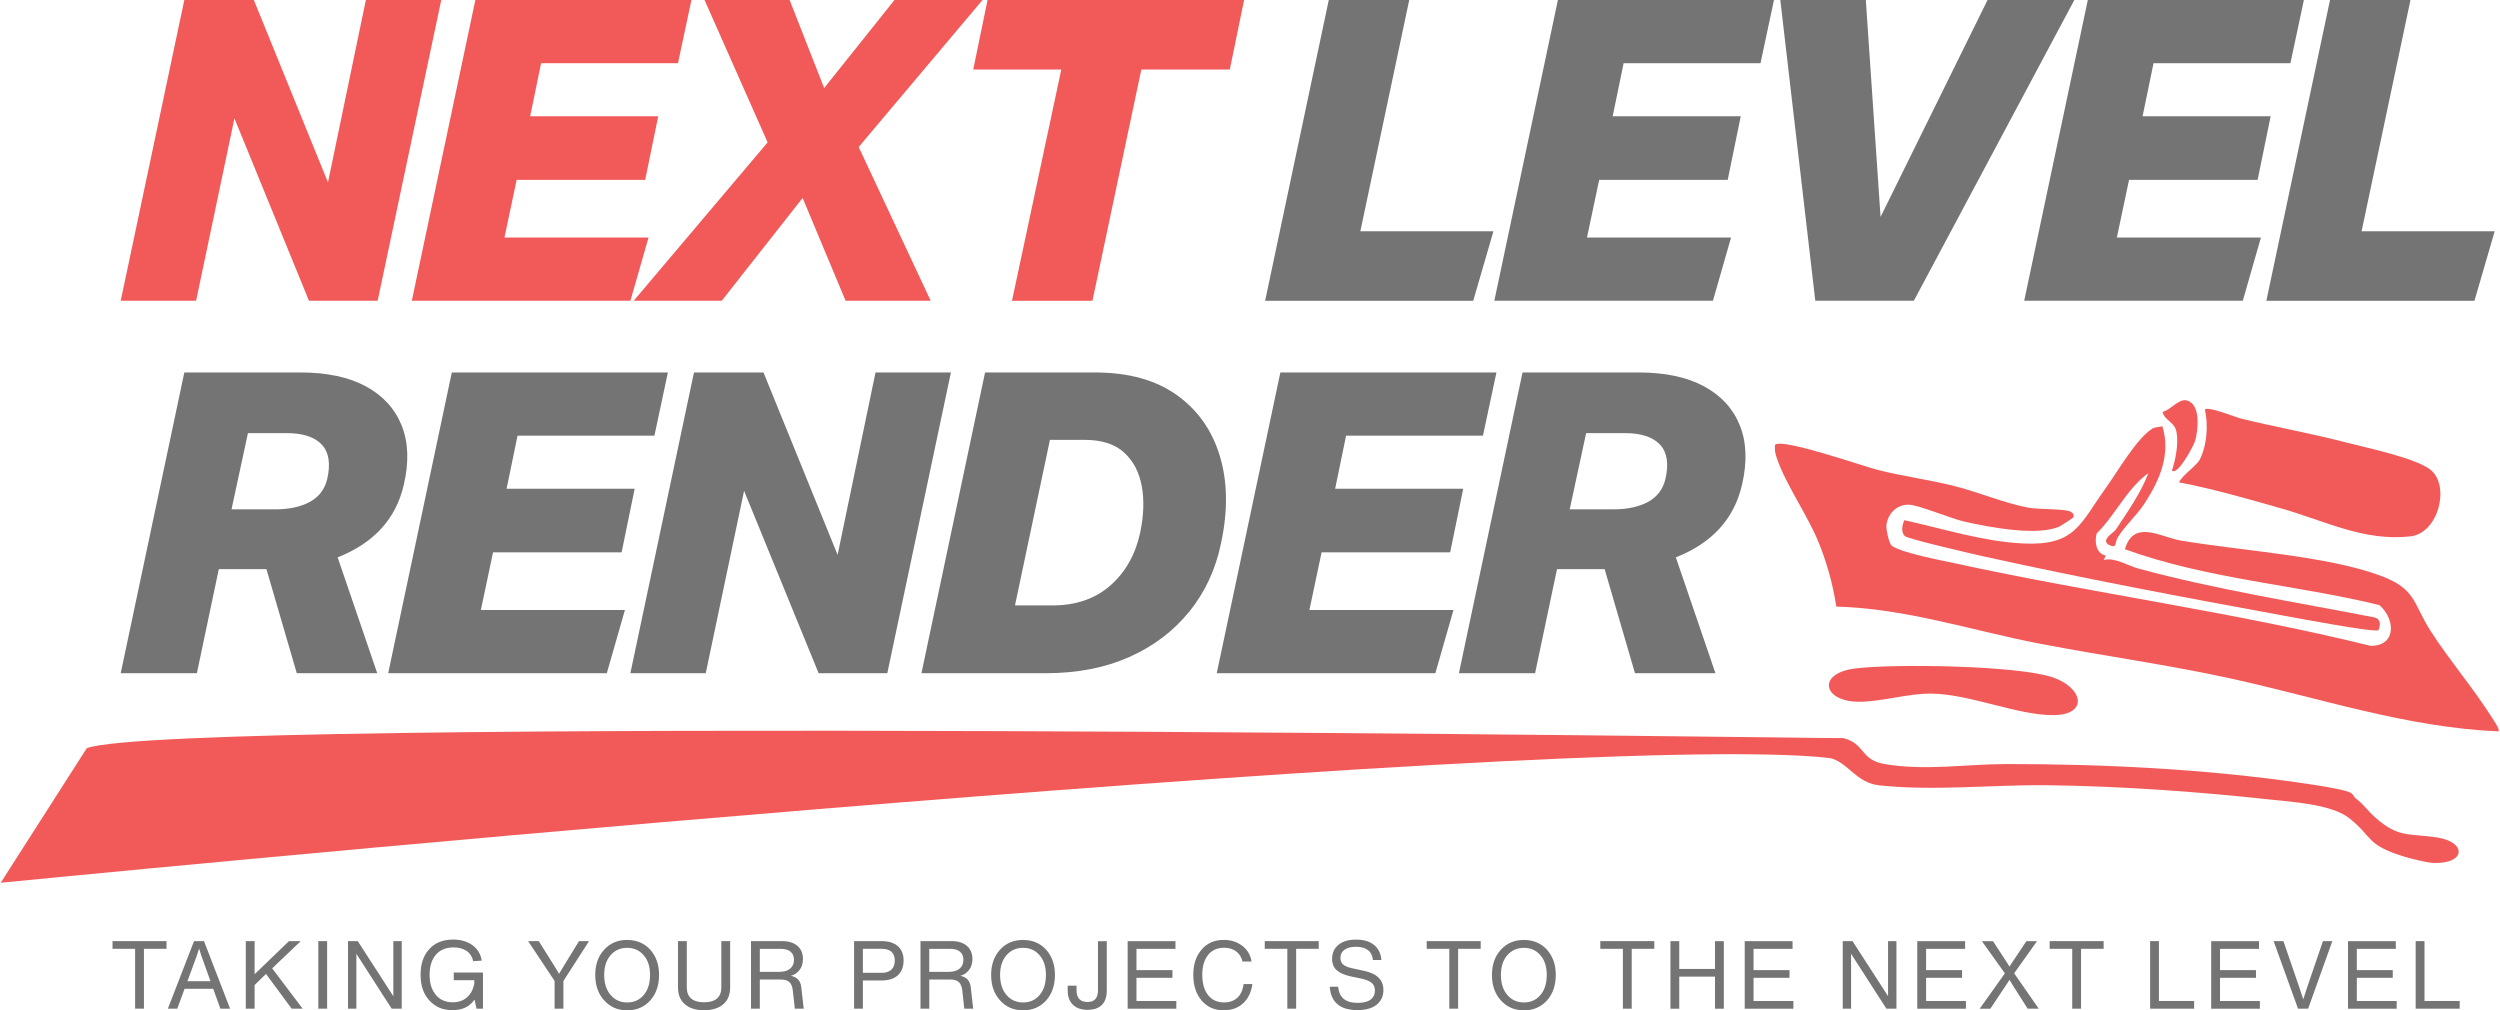 <svg width="485" height="196" viewBox="0 0 485 196" fill="none" xmlns="http://www.w3.org/2000/svg">
<g clip-path="url(#clip0_82_2673)">
<path d="M402.202 100.387C402.12 100.526 399.843 101.992 399.573 102.123C395.299 104.072 385.922 102.279 381.14 101.206C378.577 100.633 372.108 97.914 370.273 97.906C367.94 97.906 366.335 99.544 365.974 101.771C365.843 102.557 366.449 105.464 367.014 105.874C368.922 107.274 376.653 108.707 379.412 109.313C406.124 115.127 433.385 118.738 459.941 125.306C465.002 125.281 464.674 120.008 461.587 117.379C445.242 113.407 428.038 112.318 412.225 106.545C413.977 100.657 419.177 104.203 423.059 104.866C434.335 106.791 451.507 107.831 461.816 111.68C468.834 114.3 468.073 117.035 471.561 122.448C475.246 128.172 479.742 133.372 483.476 139.268C483.779 139.751 485.032 141.52 484.704 141.888C466.926 141.143 449.992 135.403 432.762 131.628C420.463 128.933 408.073 127.255 395.757 124.88C382.679 122.358 369.602 118.001 356.246 117.682C355.607 113.481 354.453 109.305 352.864 105.341C350.759 100.101 346.378 93.885 344.708 88.89C344.405 87.997 344.225 87.236 344.356 86.286C345.715 84.935 361.732 90.536 364.304 91.175C369.078 92.37 374.13 93.05 378.995 94.254C383.859 95.457 388.764 97.603 393.456 98.479C395.43 98.848 400.146 98.708 401.489 99.167C402.038 99.355 402.513 99.896 402.218 100.395L402.202 100.387Z" fill="#F15A58"/>
<path d="M457.067 154.925C458.729 156.219 459.237 157.201 460.736 158.536C465.428 162.712 467.36 161.582 472.961 162.499C478.563 163.417 478.333 167.617 472.151 167.413C470.8 167.372 467.483 166.52 466.206 166.119C458.95 163.834 460.408 162.434 455.773 158.741C452.35 156.014 444.775 155.588 440.272 155.097C426.179 153.565 411.553 152.525 397.46 152.337C386.602 152.19 375.416 153.508 364.623 152.362C359.972 151.87 358.506 147.809 354.968 147.055C346.829 145.327 337.403 145.802 329.067 145.557C269.444 143.829 209.862 146.408 150.444 147.366C115.739 147.923 79.61 149.471 45.144 147.809C40.721 147.596 35.431 148.652 31.73 145.761C32.115 145.262 32.361 144.5 32.836 144.115C34.482 142.772 69.964 143.78 75.246 143.731C169.344 142.846 263.63 143.419 357.802 143.239C361.847 144.386 360.954 147.416 365.581 148.218C373.385 149.577 381.451 148.234 389.222 148.226C408.098 148.21 428.095 149.193 447.036 151.977C449.173 152.288 453.595 152.959 455.47 153.565C456.657 153.95 456.51 154.499 457.059 154.933L457.067 154.925Z" fill="#F15A58"/>
<path d="M422.723 93.566C423.427 92.124 426.162 90.348 426.785 89.103C428.169 86.319 428.431 82.454 427.743 79.448C428.447 78.769 433.696 80.955 434.842 81.233C441.557 82.863 448.534 84.116 455.265 85.868C459.188 86.892 468.474 88.808 471.463 91.093C475.377 94.09 473.142 103.425 467.614 104.056C458.672 105.071 451.056 101.067 442.867 98.725C436.218 96.825 429.503 94.868 422.723 93.574V93.566Z" fill="#F15A58"/>
<path d="M419.488 82.658C421.183 88.079 418.997 93.132 416.065 97.636C414.575 99.928 412.176 102.058 410.841 104.277C410.202 105.333 410.792 106.537 409.048 105.661C407.541 104.686 410.088 103.31 410.423 102.811C412.733 99.331 415.386 95.531 416.794 91.764C412.536 94.892 410.448 99.838 406.755 103.491C406.304 105.178 406.64 107.405 408.532 107.782L408.13 108.625C410.325 108.085 412.757 109.739 414.878 110.312C429.864 114.365 445.341 116.797 460.58 119.77C461.866 120.048 461.89 121.244 461.407 122.259C460.596 122.743 445.463 119.876 443.121 119.451C423.73 115.913 404.061 112.187 384.89 107.954C382.982 107.528 370.06 104.563 369.512 103.982C368.75 103.188 369.029 101.82 369.446 100.919C376.841 102.541 384.735 105.055 392.416 105.431C402.652 105.939 403.487 101.656 408.573 94.606C410.759 91.568 414.55 84.984 417.564 83.15C418.154 82.789 418.882 82.92 419.488 82.675V82.658Z" fill="#F15A58"/>
<path d="M359.734 129.703C367.145 128.729 391.581 129.081 398.312 131.431C404.134 133.462 405.215 138.678 398.345 138.735C391.474 138.793 382.106 134.633 374.654 134.559C370.191 134.518 365.196 136.099 360.807 136.14C353.642 136.205 352.414 130.678 359.743 129.711L359.734 129.703Z" fill="#F15A58"/>
<path d="M421.355 91.289C422.076 89.103 422.666 86.073 422.24 83.796C421.871 81.823 419.914 81.577 419.529 79.907C420.979 79.62 422.682 77.294 424.213 77.679C427.022 78.384 426.441 83.469 425.851 85.541C425.614 86.376 422.445 92.403 421.347 91.281L421.355 91.289Z" fill="#F15A58"/>
<path d="M21.83 182.578H32.303V184.069H27.922V195.681H26.211V184.069H21.83V182.578Z" fill="#747475"/>
<path d="M44.652 195.681H42.752L41.368 191.832H35.808L34.392 195.681H32.566L37.642 182.578H39.575L44.636 195.681H44.652ZM38.191 185.379L36.365 190.35H40.836L39.051 185.379L38.625 184.02L38.183 185.379H38.191Z" fill="#747475"/>
<path d="M58.712 195.681H56.575L51.605 188.941L49.394 191.095V195.681H47.682V182.578H49.394V188.998L56.059 182.578H58.344L52.8 187.86L58.712 195.681Z" fill="#747475"/>
<path d="M63.462 195.681H61.751V182.578H63.462V195.681Z" fill="#747475"/>
<path d="M76.31 193.273V182.578H77.932V195.681H75.983L69.137 185.043V195.681H67.515V182.578H69.407L76.31 193.273Z" fill="#747475"/>
<path d="M88.028 190.161V188.671H93.695V195.681H92.442L92.057 193.912C91.124 195.287 89.699 195.975 87.791 195.975C85.883 195.975 84.483 195.353 83.32 194.116C82.165 192.888 81.592 191.218 81.592 189.089C81.592 186.959 82.157 185.363 83.287 184.118C84.401 182.89 85.94 182.275 87.906 182.275C89.388 182.275 90.641 182.636 91.656 183.365C92.663 184.102 93.261 185.101 93.458 186.362L91.804 186.468C91.615 185.6 91.189 184.937 90.518 184.478C89.847 184.028 89.003 183.799 87.996 183.799C86.522 183.799 85.375 184.273 84.565 185.215C83.746 186.157 83.344 187.467 83.344 189.138C83.344 190.808 83.746 192.012 84.54 192.986C85.326 193.953 86.424 194.444 87.832 194.444C88.938 194.444 89.847 194.133 90.575 193.502C91.296 192.88 91.779 192.004 92.008 190.874V190.153H88.037L88.028 190.161Z" fill="#747475"/>
<path d="M109.033 187.95L112.325 182.578H114.274L109.303 190.309V195.681H107.592V190.309L102.457 182.578H104.521L107.886 187.95L108.46 188.925L109.033 187.95Z" fill="#747475"/>
<path d="M121.66 196C119.834 196 118.344 195.353 117.205 194.067C116.051 192.806 115.478 191.16 115.478 189.138C115.478 187.115 116.051 185.51 117.205 184.241C118.344 182.98 119.834 182.349 121.66 182.349C123.486 182.349 125.001 182.98 126.148 184.241C127.286 185.518 127.859 187.148 127.859 189.138C127.859 191.128 127.286 192.823 126.148 194.092C124.985 195.369 123.486 196.008 121.66 196.008V196ZM118.458 193.019C119.277 193.985 120.35 194.477 121.676 194.477C123.003 194.477 124.076 193.994 124.895 193.019C125.705 192.061 126.107 190.767 126.107 189.138C126.107 187.508 125.697 186.255 124.87 185.313C124.051 184.355 122.979 183.88 121.668 183.88C120.358 183.88 119.285 184.355 118.45 185.313C117.631 186.255 117.214 187.533 117.214 189.138C117.214 190.743 117.623 192.053 118.45 193.019H118.458Z" fill="#747475"/>
<path d="M140.322 194.821C139.43 195.59 138.177 195.984 136.588 195.984C135 195.984 133.755 195.599 132.871 194.821C131.978 194.076 131.528 192.978 131.528 191.545V182.578H133.239V191.594C133.239 192.511 133.518 193.224 134.083 193.707C134.648 194.198 135.483 194.444 136.588 194.444C137.694 194.444 138.529 194.198 139.094 193.707C139.659 193.216 139.938 192.511 139.938 191.594V182.578H141.649V191.545C141.649 192.97 141.207 194.059 140.322 194.821Z" fill="#747475"/>
<path d="M155.447 191.504L155.922 195.681H154.194L153.81 192.184C153.728 191.414 153.498 190.857 153.138 190.53C152.778 190.194 152.213 190.03 151.451 190.03H147.406V195.681H145.694V182.578H151.77C153.007 182.578 153.99 182.89 154.702 183.504C155.415 184.118 155.775 184.97 155.775 186.034C155.775 186.869 155.562 187.574 155.136 188.147C154.71 188.72 154.145 189.113 153.433 189.31C154.645 189.555 155.316 190.284 155.439 191.496L155.447 191.504ZM147.406 188.54H151.181C152.073 188.54 152.778 188.335 153.277 187.926C153.777 187.516 154.031 186.943 154.031 186.206C154.031 185.518 153.81 184.994 153.367 184.626C152.925 184.257 152.295 184.077 151.476 184.077H147.406V188.548V188.54Z" fill="#747475"/>
<path d="M165.683 182.578H171.08C172.39 182.578 173.422 182.906 174.175 183.553C174.92 184.2 175.297 185.125 175.297 186.329C175.297 187.533 174.92 188.54 174.175 189.211C173.43 189.883 172.382 190.21 171.047 190.21H167.403V195.681H165.692V182.578H165.683ZM167.395 188.728H171.08C171.866 188.728 172.48 188.523 172.922 188.114C173.364 187.705 173.586 187.115 173.586 186.353C173.586 184.83 172.718 184.069 170.99 184.069H167.403V188.728H167.395Z" fill="#747475"/>
<path d="M188.325 191.504L188.8 195.681H187.073L186.688 192.184C186.606 191.414 186.376 190.857 186.016 190.53C185.656 190.194 185.091 190.03 184.329 190.03H180.284V195.681H178.573V182.578H184.649C185.885 182.578 186.868 182.89 187.58 183.504C188.293 184.118 188.653 184.97 188.653 186.034C188.653 186.869 188.44 187.574 188.014 188.147C187.588 188.72 187.023 189.113 186.311 189.31C187.523 189.555 188.194 190.284 188.317 191.496L188.325 191.504ZM180.276 188.54H184.051C184.943 188.54 185.648 188.335 186.147 187.926C186.647 187.516 186.901 186.943 186.901 186.206C186.901 185.518 186.679 184.994 186.237 184.626C185.795 184.257 185.165 184.077 184.346 184.077H180.276V188.548V188.54Z" fill="#747475"/>
<path d="M198.463 196C196.637 196 195.147 195.353 194.009 194.067C192.854 192.806 192.281 191.16 192.281 189.138C192.281 187.115 192.854 185.51 194.009 184.241C195.147 182.98 196.637 182.349 198.463 182.349C200.289 182.349 201.804 182.98 202.951 184.241C204.089 185.518 204.662 187.148 204.662 189.138C204.662 191.128 204.089 192.823 202.951 194.092C201.788 195.369 200.289 196.008 198.463 196.008V196ZM195.262 193.019C196.08 193.985 197.153 194.477 198.48 194.477C199.806 194.477 200.879 193.994 201.698 193.019C202.509 192.061 202.91 190.767 202.91 189.138C202.91 187.508 202.5 186.255 201.673 185.313C200.854 184.355 199.782 183.88 198.472 183.88C197.161 183.88 196.089 184.355 195.253 185.313C194.434 186.255 194.017 187.533 194.017 189.138C194.017 190.743 194.426 192.053 195.253 193.019H195.262Z" fill="#747475"/>
<path d="M213.76 194.952C213.121 195.591 212.196 195.91 210.984 195.91C209.772 195.91 208.822 195.582 208.151 194.919C207.479 194.28 207.135 193.371 207.135 192.192V191.218H208.847V192.102C208.847 193.625 209.567 194.387 211 194.387C212.335 194.387 213.007 193.625 213.007 192.102V182.587H214.718V192.159C214.718 193.388 214.399 194.321 213.76 194.96V194.952Z" fill="#747475"/>
<path d="M220.475 189.686V194.198H228.205V195.689H218.763V182.587H228.041V184.077H220.475V188.204H227.452V189.695H220.475V189.686Z" fill="#747475"/>
<path d="M237.426 196C235.608 196 234.167 195.361 233.102 194.084C232.038 192.823 231.497 191.168 231.497 189.129C231.497 187.09 232.038 185.453 233.118 184.216C234.183 182.963 235.616 182.341 237.409 182.341C238.785 182.341 239.981 182.718 240.996 183.479C241.987 184.232 242.593 185.248 242.798 186.534H241.045C240.849 185.69 240.439 185.035 239.809 184.56C239.186 184.093 238.4 183.864 237.475 183.864C236.148 183.864 235.117 184.331 234.363 185.264C233.618 186.198 233.241 187.483 233.241 189.129C233.241 190.775 233.618 192.094 234.363 193.044C235.108 193.994 236.148 194.468 237.475 194.468C238.531 194.468 239.383 194.166 240.046 193.56C240.701 192.954 241.111 192.069 241.266 190.915H242.961C242.74 192.495 242.143 193.74 241.16 194.64C240.177 195.541 238.933 195.992 237.426 195.992V196Z" fill="#747475"/>
<path d="M245.361 182.578H255.834V184.069H251.453V195.681H249.742V184.069H245.361V182.578Z" fill="#747475"/>
<path d="M263.327 195.959C259.978 195.959 258.193 194.452 257.972 191.431H259.609C259.781 193.519 261.042 194.559 263.384 194.559C264.474 194.559 265.309 194.354 265.874 193.936C266.447 193.519 266.734 192.921 266.734 192.151C266.734 191.529 266.521 191.029 266.095 190.669C265.669 190.309 264.957 190.022 263.949 189.817L262.107 189.433C260.879 189.171 259.962 188.777 259.347 188.245C258.733 187.713 258.43 186.968 258.43 186.01C258.43 184.871 258.84 183.962 259.659 183.291C260.477 182.619 261.616 182.284 263.09 182.284C264.564 182.284 265.71 182.628 266.562 183.315C267.413 184.003 267.888 184.978 267.987 186.239H266.349C266.275 185.404 265.956 184.773 265.391 184.331C264.826 183.897 264.04 183.676 263.032 183.676C262.091 183.676 261.354 183.864 260.83 184.249C260.305 184.626 260.043 185.166 260.043 185.854C260.043 186.378 260.224 186.804 260.576 187.115C260.928 187.426 261.517 187.672 262.328 187.844L264.629 188.343C267.135 188.868 268.38 190.112 268.38 192.061C268.38 193.249 267.946 194.198 267.086 194.903C266.218 195.607 264.965 195.959 263.319 195.959H263.327Z" fill="#747475"/>
<path d="M276.781 182.578H287.255V184.069H282.874V195.681H281.162V184.069H276.781V182.578Z" fill="#747475"/>
<path d="M295.624 196C293.798 196 292.307 195.353 291.169 194.067C290.015 192.806 289.441 191.16 289.441 189.138C289.441 187.115 290.015 185.51 291.169 184.241C292.307 182.98 293.798 182.349 295.624 182.349C297.45 182.349 298.965 182.98 300.111 184.241C301.25 185.518 301.823 187.148 301.823 189.138C301.823 191.128 301.25 192.823 300.111 194.092C298.949 195.369 297.45 196.008 295.624 196.008V196ZM292.422 193.019C293.241 193.985 294.314 194.477 295.64 194.477C296.967 194.477 298.04 193.994 298.859 193.019C299.669 192.061 300.07 190.767 300.07 189.138C300.07 187.508 299.661 186.255 298.834 185.313C298.015 184.355 296.942 183.88 295.632 183.88C294.322 183.88 293.249 184.355 292.414 185.313C291.595 186.255 291.177 187.533 291.177 189.138C291.177 190.743 291.587 192.053 292.414 193.019H292.422Z" fill="#747475"/>
<path d="M310.462 182.578H320.936V184.069H316.555V195.681H314.843V184.069H310.462V182.578Z" fill="#747475"/>
<path d="M332.711 187.975V182.587H334.423V195.689H332.711V189.465H325.775V195.689H324.064V182.587H325.775V187.975H332.711Z" fill="#747475"/>
<path d="M340.188 189.686V194.198H347.918V195.689H338.476V182.587H347.754V184.077H340.188V188.204H347.164V189.695H340.188V189.686Z" fill="#747475"/>
<path d="M366.285 193.273V182.578H367.907V195.681H365.958L359.112 185.043V195.681H357.491V182.578H359.39L366.294 193.273H366.285Z" fill="#747475"/>
<path d="M373.664 189.686V194.198H381.394V195.689H371.952V182.587H381.23V184.077H373.664V188.204H380.64V189.695H373.664V189.686Z" fill="#747475"/>
<path d="M395.184 182.578L390.746 188.818L395.511 195.681H393.358L390.303 190.857L389.845 190.088L389.329 190.882L386.127 195.689H384.063L388.944 188.826L384.489 182.587H386.643L389.419 186.837L389.845 187.516L390.271 186.853L393.12 182.587H395.184V182.578Z" fill="#747475"/>
<path d="M397.632 182.578H408.106V184.069H403.725V195.681H402.013V184.069H397.632V182.578Z" fill="#747475"/>
<path d="M418.833 182.578V194.19H425.663V195.681H417.122V182.578H418.833Z" fill="#747475"/>
<path d="M430.683 189.686V194.198H438.413V195.689H428.971V182.587H438.249V184.077H430.683V188.204H437.659V189.695H430.683V189.686Z" fill="#747475"/>
<path d="M447.47 191.889L450.655 182.578H452.473L447.781 195.681H445.816L441.082 182.578H442.982L446.184 191.889L446.831 193.879L447.478 191.889H447.47Z" fill="#747475"/>
<path d="M457.222 189.686V194.198H464.953V195.689H455.511V182.587H464.789V184.077H457.222V188.204H464.199V189.695H457.222V189.686Z" fill="#747475"/>
<path d="M470.349 182.578V194.19H477.179V195.681H468.638V182.578H470.349Z" fill="#747475"/>
<path d="M70.979 0H85.605L73.264 58.346H59.941L45.479 22.962L38.044 58.346H23.418L35.759 0H49.246L63.626 35.384L70.979 0Z" fill="#F15A58"/>
<path d="M125.157 34.893H100.23L97.863 46.087H125.812L122.299 58.346H79.889L92.221 0H134.14L131.528 12.259H104.971L102.85 22.552H127.695L125.165 34.893H125.157Z" fill="#F15A58"/>
<path d="M159.886 17.082L173.528 0H190.61L166.584 28.522L180.554 58.346H164.045L155.709 38.406L140.019 58.346H122.937L148.921 27.621L136.678 0H153.187L159.886 17.082Z" fill="#F15A58"/>
<path d="M191.593 0H241.356L238.58 13.487H221.417L211.934 58.354H196.326L205.891 13.487H188.809L191.585 0L191.593 0Z" fill="#F15A58"/>
<path d="M263.908 44.867H289.728L285.805 58.354H245.434L257.783 0H273.391L263.908 44.867Z" fill="#747475"/>
<path d="M335.168 34.893H310.241L307.874 46.087H335.823L332.31 58.346H289.9L302.232 0H344.151L341.539 12.259H314.982L312.861 22.552H337.706L335.176 34.893H335.168Z" fill="#747475"/>
<path d="M364.828 42.083L385.586 0H402.423L371.289 58.346H352.168L345.379 0H361.97L364.828 42.083Z" fill="#747475"/>
<path d="M437.962 34.893H413.036L410.669 46.087H438.618L435.104 58.346H392.694L405.035 0H446.954L444.342 12.259H417.785L415.664 22.552H440.509L437.979 34.893H437.962Z" fill="#747475"/>
<path d="M458.148 44.867H483.967L480.045 58.354H439.674L452.023 0H467.631L458.148 44.867Z" fill="#747475"/>
<path d="M38.208 130.604H23.418L35.759 72.258H58.311C63.429 72.258 67.655 73.159 70.979 74.952C74.304 76.754 76.621 79.284 77.923 82.552C79.234 85.819 79.365 89.66 78.333 94.073C76.81 100.665 72.535 105.349 65.501 108.125L73.182 130.596H57.574L51.686 110.41H42.449L38.199 130.596L38.208 130.604ZM62.438 86.269C61.046 84.771 58.77 84.026 55.617 84.026H48.1L44.914 98.815H53.332C56.059 98.815 58.303 98.34 60.072 97.382C61.84 96.432 62.971 94.974 63.462 93.009C64.166 90.012 63.83 87.768 62.438 86.269Z" fill="#747475"/>
<path d="M120.579 107.151H95.652L93.286 118.345H121.234L117.721 130.604H75.311L87.652 72.258H129.57L126.958 84.517H100.402L98.281 94.81H123.126L120.595 107.151H120.579Z" fill="#747475"/>
<path d="M169.851 72.258H184.477L172.136 130.604H158.813L144.351 95.22L136.916 130.604H122.291L134.631 72.258H148.118L162.498 107.642L169.851 72.258Z" fill="#747475"/>
<path d="M230.735 118.632C227.681 122.415 223.8 125.363 219.091 127.459C214.382 129.556 208.97 130.604 202.869 130.604H178.761L191.101 72.258H212.433C218.919 72.258 224.201 73.716 228.287 76.631C232.373 79.546 235.166 83.51 236.664 88.521C238.163 93.533 238.228 99.175 236.869 105.439C235.837 110.451 233.79 114.848 230.744 118.64L230.735 118.632ZM221.498 94.319C221.007 91.592 219.861 89.414 218.067 87.784C216.266 86.147 213.735 85.336 210.468 85.336H203.688L196.907 117.453H204.179C208.699 117.453 212.433 116.175 215.373 113.612C218.313 111.049 220.246 107.65 221.179 103.4C221.883 100.076 221.998 97.054 221.507 94.327L221.498 94.319Z" fill="#747475"/>
<path d="M281.318 107.151H256.391L254.024 118.345H281.973L278.46 130.604H236.05L248.391 72.258H290.309L287.697 84.517H261.141L259.02 94.81H283.865L281.334 107.151H281.318Z" fill="#747475"/>
<path d="M297.818 130.604H283.029L295.37 72.258H317.922C323.04 72.258 327.265 73.159 330.59 74.952C333.915 76.754 336.232 79.284 337.534 82.552C338.844 85.819 338.975 89.66 337.944 94.073C336.421 100.665 332.146 105.349 325.112 108.125L332.793 130.596H317.185L311.297 110.41H302.06L297.81 130.596L297.818 130.604ZM322.049 86.269C320.657 84.771 318.381 84.026 315.228 84.026H307.71L304.525 98.815H312.943C315.67 98.815 317.914 98.34 319.683 97.382C321.451 96.432 322.581 94.974 323.073 93.009C323.777 90.012 323.441 87.768 322.049 86.269Z" fill="#747475"/>
<path d="M16.843 145.139L0.138 171.253C0.138 171.253 304.009 141.282 354.96 147.055L357.802 143.223C357.802 143.223 34.138 138.891 16.843 145.139Z" fill="#F15A58"/>
</g>
<defs>
<clipPath id="clip0_82_2673">
<rect width="484.891" height="196" fill="white"/>
</clipPath>
</defs>
</svg>
